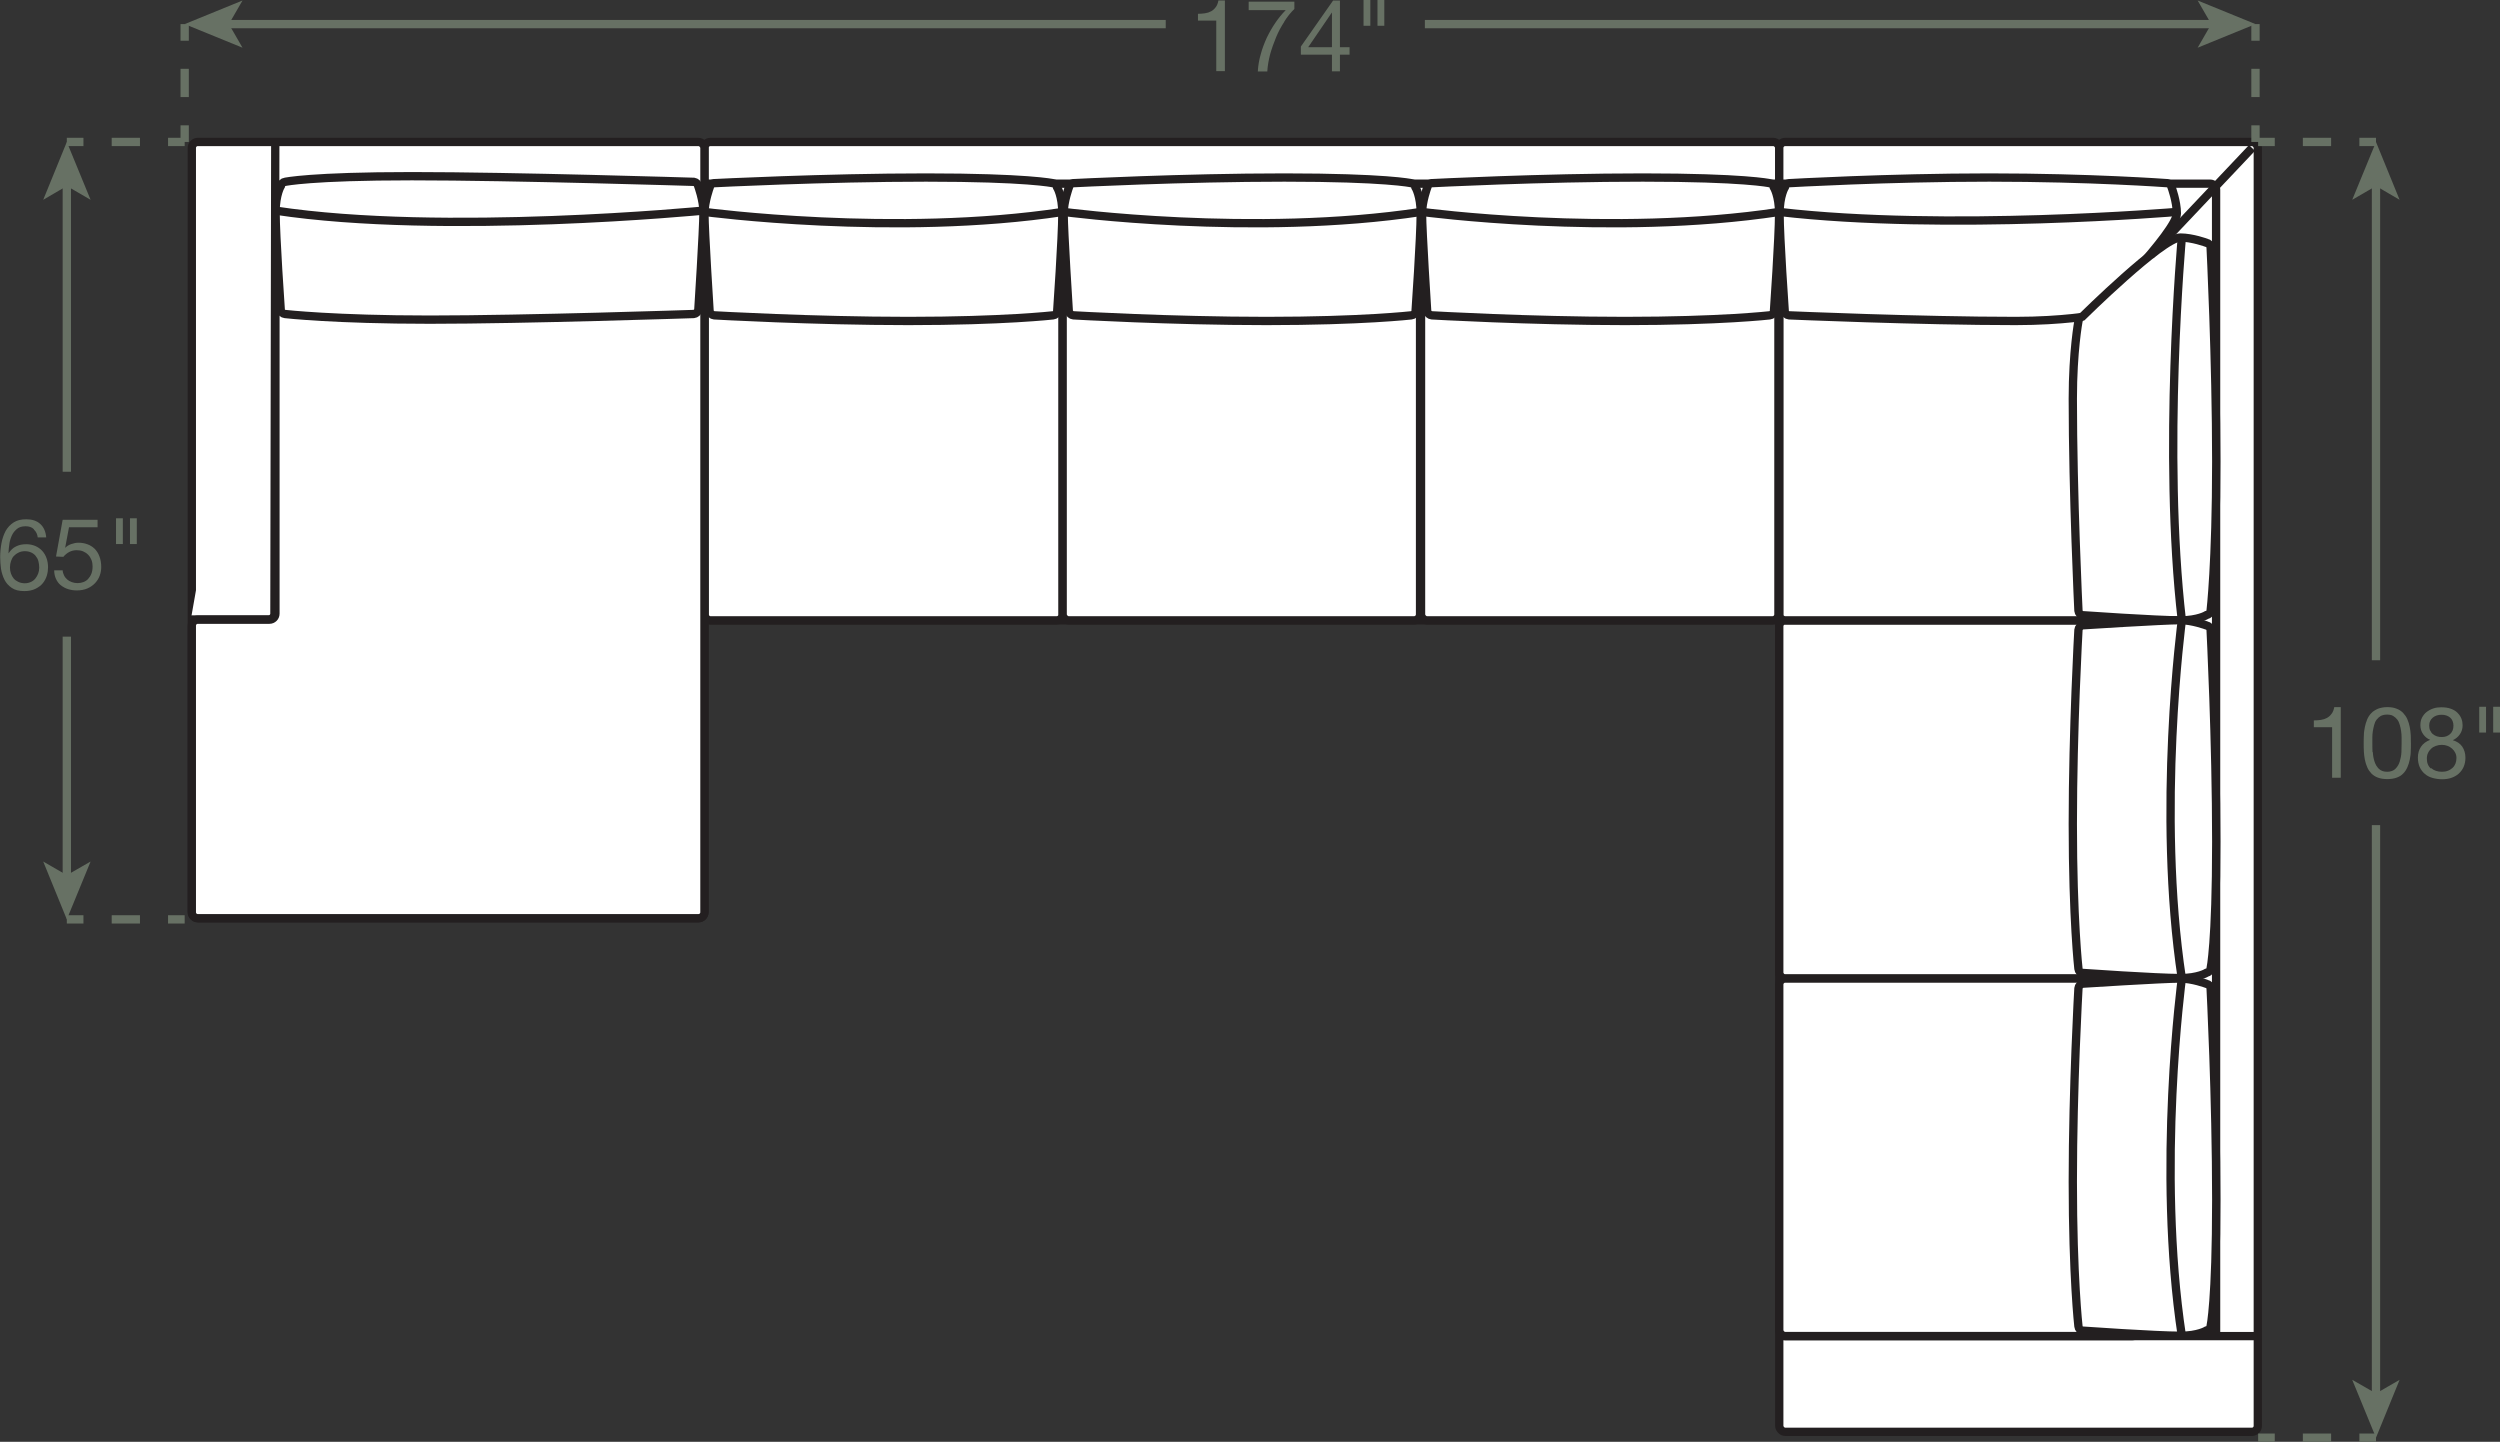 <?xml version="1.0" encoding="UTF-8"?><svg id="Layer_2" xmlns="http://www.w3.org/2000/svg" viewBox="0 0 150.4 86.74"><rect x="0" y="0" width="150.4" height="86.74" fill="#333333" stroke="none"/><defs><style>.cls-1{stroke-dasharray:0 0 1.7 1.7;}.cls-1,.cls-2,.cls-3,.cls-4,.cls-5{fill:none;}.cls-1,.cls-2,.cls-3,.cls-4,.cls-5,.cls-6{stroke-width:.5px;}.cls-1,.cls-3,.cls-4,.cls-5{stroke:#677164;}.cls-2,.cls-6{stroke:#231f20;}.cls-4{stroke-dasharray:0 0 1.7 1.7;}.cls-5{stroke-dasharray:0 0 1.7 1.7;}.cls-6,.cls-7{fill:#fff;}.cls-7,.cls-8{stroke-width:0px;}.cls-8{fill:#677164;}</style></defs><g id="Layer_1-2"><rect class="cls-7" x="42.38" y="8.54" width="64.66" height="28.78" rx=".36" ry=".36"/><rect class="cls-2" x="42.38" y="8.54" width="64.66" height="28.78" rx=".36" ry=".36"/><rect class="cls-7" x="107.04" y="8.54" width="28.79" height="77.6" rx=".36" ry=".36"/><rect class="cls-2" x="107.04" y="8.54" width="28.79" height="77.6" rx=".36" ry=".36"/><line class="cls-2" x1="42.38" y1="11.05" x2="107.04" y2="11.05"/><line class="cls-2" x1="42.38" y1="15.36" x2="107.04" y2="15.36"/><path class="cls-7" d="M63.93,36.96c0,.2,0,.36,0,.36s0-.16,0-.36V15.72c0-.2,0-.36,0-.36s0,.16,0,.36v21.24Z"/><path class="cls-2" d="M63.93,36.96c0,.2,0,.36,0,.36s0-.16,0-.36V15.72c0-.2,0-.36,0-.36s0,.16,0,.36v21.24Z"/><rect class="cls-7" x="85.49" y="15.36" width="21.5" height="21.96" rx=".36" ry=".36"/><rect class="cls-2" x="85.49" y="15.36" width="21.5" height="21.96" rx=".36" ry=".36"/><rect class="cls-7" x="42.38" y="15.36" width="21.55" height="21.96" rx=".36" ry=".36"/><rect class="cls-2" x="42.38" y="15.36" width="21.55" height="21.96" rx=".36" ry=".36"/><line class="cls-2" x1="42.38" y1="11.05" x2="16.57" y2="11.05"/><line class="cls-2" x1="42.38" y1="15.72" x2="16.57" y2="15.72"/><rect class="cls-7" x="11.54" y="8.54" width="30.84" height="46.7" rx=".36" ry=".36"/><rect class="cls-2" x="11.54" y="8.54" width="30.84" height="46.7" rx=".36" ry=".36"/><path class="cls-7" d="M11.48,37.27h4.67c.2,0,.36-.16.36-.36l.05-28.38"/><path class="cls-2" d="M11.48,37.27h4.67c.2,0,.36-.16.36-.36l.05-28.38"/><path class="cls-7" d="M42.38,54.88c0,.2-.16.36-.36.36H11.9c-.2,0-.36-.16-.36-.36v-17.24c0-.2.16-.36.36-.36h4.31c.2,0,.36-.16.36-.36v-19.4c0-.2.16-.36.36-.36h25.09c.2,0,.36.16.36.36v37.36Z"/><path class="cls-2" d="M42.38,54.88c0,.2-.16.36-.36.36H11.9c-.2,0-.36-.16-.36-.36v-17.24c0-.2.16-.36.36-.36h4.31c.2,0,.36-.16.36-.36v-19.4c0-.2.16-.36.36-.36h25.09c.2,0,.36.16.36.36v37.36Z"/><path class="cls-6" d="M16.87,18.66c.03.11.15.22.27.23,0,0,2.97.34,8.71.34,5.75,0,15.89-.34,15.89-.34.12-.01.24-.12.27-.23,0,0,.31-4.82.31-5.9,0-.72-.32-1.58-.32-1.58-.02-.12-.13-.22-.25-.24,0,0-10.86-.34-16.97-.34-6.11,0-7.63.34-7.63.34-.12.01-.23.12-.25.24,0,0-.32.51-.32,1.58,0,1.44.31,5.9.31,5.9Z"/><path class="cls-2" d="M42.32,12.67s-15.69,1.53-25.75,0"/><path class="cls-6" d="M63.63,18.74c-.03.11-.15.22-.27.23,0,0-2.97.34-8.71.34s-11.69-.34-11.69-.34c-.12-.01-.24-.12-.27-.23,0,0-.31-4.82-.31-5.9,0-.72.32-1.58.32-1.58.02-.12.13-.22.25-.24,0,0,6.66-.34,12.76-.34s7.63.34,7.63.34c.12.01.23.12.25.24,0,0,.32.51.32,1.58,0,1.44-.31,5.9-.31,5.9Z"/><path class="cls-2" d="M42.39,12.75s11.49,1.53,21.55,0"/><path class="cls-6" d="M106.74,18.74c-.03.11-.15.22-.27.23,0,0-2.97.34-8.71.34s-11.63-.34-11.63-.34c-.12-.01-.24-.12-.27-.23,0,0-.31-4.82-.31-5.9,0-.72.32-1.58.32-1.58.02-.12.13-.22.25-.24,0,0,6.6-.34,12.71-.34s7.63.34,7.63.34c.12.01.23.12.25.24,0,0,.32.51.32,1.58,0,1.44-.31,5.9-.31,5.9Z"/><path class="cls-2" d="M85.55,12.75s11.43,1.53,21.49,0"/><rect class="cls-7" x="63.93" y="15.36" width="21.5" height="21.96" rx=".36" ry=".36"/><rect class="cls-2" x="63.93" y="15.36" width="21.5" height="21.96" rx=".36" ry=".36"/><path class="cls-6" d="M85.18,18.74c-.03.11-.15.22-.27.23,0,0-2.97.34-8.71.34s-11.63-.34-11.63-.34c-.12-.01-.24-.12-.27-.23,0,0-.31-4.82-.31-5.9,0-.72.32-1.58.32-1.58.02-.12.13-.22.25-.24,0,0,6.6-.34,12.71-.34s7.63.34,7.63.34c.12.01.23.12.25.24,0,0,.32.51.32,1.58,0,1.44-.31,5.9-.31,5.9Z"/><path class="cls-2" d="M64,12.75s11.43,1.53,21.49,0"/><rect class="cls-7" x="107.04" y="37.32" width="21.61" height="21.55" rx=".36" ry=".36"/><rect class="cls-2" x="107.04" y="37.32" width="21.61" height="21.55" rx=".36" ry=".36"/><rect class="cls-7" x="107.04" y="58.87" width="21.61" height="21.51" rx=".36" ry=".36"/><rect class="cls-2" x="107.04" y="58.87" width="21.61" height="21.51" rx=".36" ry=".36"/><path class="cls-2" d="M107.04,11.05h25.92c.2,0,.36.16.36.36v68.97"/><line class="cls-2" x1="107.04" y1="15.72" x2="129.88" y2="15.72"/><path class="cls-7" d="M107.04,36.96c0,.2.16.36.36.36h21.25c.2,0,.36-.16.36-.36l-.2-20.88c0-.2-.17-.36-.36-.36h-21.04c-.2,0-.36.16-.36.36v20.88Z"/><path class="cls-2" d="M107.04,36.96c0,.2.16.36.36.36h21.25c.2,0,.36-.16.36-.36l-.2-20.88c0-.2-.17-.36-.36-.36h-21.04c-.2,0-.36.16-.36.36v20.88Z"/><path class="cls-6" d="M107.35,18.74c.03.11.15.22.27.23,0,0,7.89.34,13.64.34,2.87,0,4.67-.34,4.67-.34.12-.01.24-.12.27-.23,0,0,4.76-4.82,4.76-5.9,0-.72-.32-1.58-.32-1.58-.02-.12-.13-.22-.25-.24,0,0-4.6-.34-10.71-.34-6.11,0-12.05.34-12.05.34-.12.01-.23.12-.25.24,0,0-.32.51-.32,1.58,0,1.44.31,5.9.31,5.9Z"/><path class="cls-2" d="M130.95,12.75s-13.85,1.17-23.91,0"/><path class="cls-6" d="M125.27,37.02c-.11-.03-.22-.15-.23-.27,0,0-.34-7.02-.34-12.76,0-2.87.34-4.67.34-4.67.01-.12.12-.24.23-.27,0,0,4.82-4.76,5.9-4.76.72,0,1.58.32,1.58.32.12.02.22.13.24.25,0,0,.34,6.8.34,12.91s-.34,8.98-.34,8.98c-.01.12-.12.23-.24.25,0,0-.51.32-1.58.32-1.44,0-5.9-.31-5.9-.31Z"/><path class="cls-2" d="M131.26,14.28s-1.17,12.98,0,23.04"/><line class="cls-6" x1="135.48" y1="8.9" x2="129.37" y2="15.36"/><path class="cls-6" d="M125.27,58.56c-.11-.03-.22-.15-.23-.27,0,0-.34-2.97-.34-8.71s.34-11.69.34-11.69c.01-.12.12-.24.23-.27,0,0,4.82-.31,5.9-.31.72,0,1.58.32,1.58.32.12.02.22.13.24.25,0,0,.34,6.66.34,12.76s-.34,7.63-.34,7.63c-.01.12-.12.23-.24.25,0,0-.51.32-1.58.32-1.44,0-5.9-.31-5.9-.31Z"/><path class="cls-2" d="M131.26,37.32s-1.53,11.49,0,21.55"/><path class="cls-6" d="M125.27,80.07c-.11-.03-.22-.15-.23-.27,0,0-.34-2.97-.34-8.71s.34-11.64.34-11.64c.01-.12.12-.24.23-.27,0,0,4.82-.31,5.9-.31.72,0,1.58.32,1.58.32.12.02.22.13.24.25,0,0,.34,6.61.34,12.72s-.34,7.63-.34,7.63c-.01.12-.12.23-.24.25,0,0-.51.32-1.58.32-1.44,0-5.9-.31-5.9-.31Z"/><path class="cls-2" d="M131.26,58.87s-1.53,11.44,0,21.5"/><line class="cls-2" x1="135.84" y1="80.38" x2="107.04" y2="80.38"/><line class="cls-3" x1="142.94" y1="86.49" x2="141.94" y2="86.49"/><line class="cls-5" x1="140.24" y1="86.49" x2="137.7" y2="86.49"/><line class="cls-3" x1="136.85" y1="86.49" x2="135.85" y2="86.49"/><line class="cls-3" x1="135.69" y1="1.45" x2="135.69" y2="2.45"/><line class="cls-1" x1="135.69" y1="4.14" x2="135.69" y2="6.69"/><line class="cls-3" x1="135.69" y1="7.54" x2="135.69" y2="8.54"/><line class="cls-3" x1="11.11" y1="1.45" x2="11.11" y2="2.45"/><line class="cls-1" x1="11.11" y1="4.14" x2="11.11" y2="6.69"/><line class="cls-3" x1="11.11" y1="7.54" x2="11.11" y2="8.54"/><path class="cls-8" d="M73.17,4.28V1.24h-1.1v-.41c.14,0,.28-.01.42-.03.14-.02.26-.06.37-.12.11-.06.2-.14.28-.25.08-.1.13-.24.16-.4h.39v4.25h-.51Z"/><path class="cls-8" d="M77.27,1.3c-.19.29-.36.6-.5.94s-.26.67-.36,1.03c-.09.35-.15.69-.17,1.03h-.57c.02-.36.08-.71.18-1.05.09-.34.22-.67.36-.98.15-.31.32-.61.51-.89.19-.28.4-.54.63-.77h-2.23V.1h2.75v.44c-.22.21-.42.46-.61.76Z"/><path class="cls-8" d="M81.19,2.84v.45h-.58v1h-.48v-1h-1.87v-.49L80.2.03h.41v2.81h.58ZM80.13.76h-.01l-1.42,2.08h1.43V.76Z"/><path class="cls-8" d="M82.44,0v1.55h-.41V0h.41ZM83.28,0v1.55h-.41V0h.41Z"/><line class="cls-3" x1="13.58" y1="1.45" x2="70.13" y2="1.45"/><polygon class="cls-8" points="11.11 1.45 14.59 2.87 13.77 1.45 14.59 .03 11.11 1.45"/><line class="cls-3" x1="133.22" y1="1.45" x2="85.72" y2="1.45"/><polygon class="cls-8" points="135.69 1.45 132.21 .03 133.03 1.45 132.21 2.87 135.69 1.45"/><line class="cls-3" x1="142.94" y1="11.01" x2="142.94" y2="39.72"/><polygon class="cls-8" points="142.94 8.54 141.51 12.02 142.94 11.19 144.36 12.02 142.94 8.54"/><line class="cls-3" x1="142.94" y1="8.54" x2="141.94" y2="8.54"/><line class="cls-4" x1="140.24" y1="8.54" x2="137.7" y2="8.54"/><line class="cls-3" x1="136.85" y1="8.54" x2="135.85" y2="8.54"/><line class="cls-3" x1="142.94" y1="84.02" x2="142.94" y2="49.64"/><polygon class="cls-8" points="142.94 86.49 144.36 83.01 142.94 83.83 141.51 83.01 142.94 86.49"/><path class="cls-8" d="M140.3,46.8v-3.05h-1.1v-.41c.14,0,.28-.01.42-.03.14-.02.26-.06.37-.12.11-.06.2-.14.28-.25.08-.1.13-.24.16-.4h.39v4.25h-.51Z"/><path class="cls-8" d="M142.21,44.23c0-.17.03-.33.06-.49.03-.16.08-.31.14-.46.06-.14.14-.27.25-.38.1-.11.24-.19.39-.26.16-.06.35-.1.57-.1s.41.03.57.1c.16.06.29.15.39.26.1.11.19.23.25.38.06.14.11.3.14.46.03.16.05.32.06.49,0,.17.01.33.01.49s0,.32-.01.49c0,.17-.03.33-.06.49-.03.16-.08.31-.14.45-.06.14-.14.27-.25.38-.1.11-.23.19-.39.25-.16.06-.35.09-.57.09s-.41-.03-.57-.09c-.16-.06-.29-.15-.39-.25-.1-.11-.19-.23-.25-.38-.06-.14-.11-.29-.14-.45-.03-.16-.05-.32-.06-.49s-.01-.33-.01-.49,0-.32.01-.49ZM142.75,45.25c.01.2.04.38.1.56.05.17.14.32.26.44.12.12.29.18.5.18s.38-.06.5-.18c.12-.12.21-.27.26-.44.05-.17.09-.36.1-.56,0-.2.01-.38.01-.54,0-.1,0-.22,0-.35s-.01-.25-.03-.38c-.02-.13-.04-.25-.08-.37-.03-.12-.08-.23-.15-.32-.07-.09-.15-.16-.25-.22-.1-.06-.22-.08-.37-.08s-.27.03-.37.08c-.1.06-.18.13-.25.22-.07.09-.12.2-.15.32-.03.12-.06.24-.08.37-.02.13-.03.25-.03.38s0,.24,0,.35c0,.16,0,.34.01.54Z"/><path class="cls-8" d="M145.71,43.17c.07-.13.16-.25.28-.34.12-.09.25-.16.4-.21.15-.05.31-.07.47-.07.23,0,.43.03.59.09.16.06.3.14.4.25.1.1.18.22.23.35.05.13.07.26.07.4,0,.19-.05.37-.16.53-.11.16-.25.28-.43.36.26.08.45.21.57.39.12.18.19.4.19.67,0,.21-.04.39-.11.55-.07.16-.17.29-.3.41-.13.11-.27.19-.45.25-.17.06-.36.08-.55.08s-.39-.03-.57-.08c-.18-.05-.33-.13-.46-.24s-.23-.24-.31-.41c-.07-.16-.11-.35-.11-.57,0-.25.06-.47.19-.66.13-.19.31-.32.55-.41-.18-.07-.32-.19-.43-.35-.11-.16-.16-.34-.16-.53,0-.18.03-.33.1-.46ZM146.26,46.21c.17.15.39.22.65.22.13,0,.25-.02.35-.06.11-.04.2-.1.28-.17.08-.07.14-.16.18-.26s.06-.21.06-.33-.02-.22-.07-.32c-.05-.1-.11-.18-.19-.25-.08-.07-.17-.13-.28-.17-.11-.04-.22-.06-.34-.06s-.24.02-.35.06-.21.09-.29.17-.15.16-.19.26c-.05.1-.07.21-.07.34,0,.26.08.46.25.6ZM146.21,43.96c.04.09.09.16.16.21.07.06.15.1.24.13.09.03.19.04.29.04.2,0,.37-.06.5-.18.13-.12.2-.29.2-.5s-.07-.38-.2-.49c-.13-.11-.3-.17-.51-.17-.1,0-.2.01-.29.04-.09.03-.17.07-.24.13-.07.06-.12.12-.16.2s-.06.17-.06.28c0,.12.02.22.06.3Z"/><path class="cls-8" d="M149.56,42.52v1.55h-.41v-1.55h.41ZM150.4,42.52v1.55h-.41v-1.55h.41Z"/><line class="cls-3" x1="11.11" y1="55.31" x2="10.11" y2="55.31"/><line class="cls-5" x1="8.42" y1="55.31" x2="5.87" y2="55.31"/><line class="cls-3" x1="5.02" y1="55.31" x2="4.02" y2="55.31"/><line class="cls-3" x1="4.02" y1="11.01" x2="4.02" y2="28.38"/><polygon class="cls-8" points="4.02 8.54 2.6 12.02 4.02 11.19 5.45 12.02 4.02 8.54"/><line class="cls-3" x1="11.11" y1="8.54" x2="10.11" y2="8.54"/><line class="cls-4" x1="8.42" y1="8.54" x2="5.87" y2="8.54"/><line class="cls-3" x1="5.02" y1="8.54" x2="4.02" y2="8.54"/><line class="cls-3" x1="4.02" y1="52.84" x2="4.02" y2="38.3"/><polygon class="cls-8" points="4.02 55.31 5.45 51.83 4.02 52.65 2.6 51.83 4.02 55.31"/><path class="cls-8" d="M2.03,31.83c-.12-.12-.29-.17-.49-.17-.22,0-.39.05-.52.16-.13.11-.24.24-.31.4-.07.16-.13.34-.15.53-.03.19-.04.36-.05.53h.01c.12-.18.27-.33.45-.41.18-.09.38-.13.61-.13.2,0,.39.04.55.11s.3.17.41.29c.11.12.2.27.26.44.06.17.09.35.09.55,0,.16-.02.32-.07.49s-.13.32-.24.46c-.11.14-.26.25-.44.34-.18.09-.41.14-.67.14-.32,0-.57-.06-.76-.19-.19-.13-.34-.29-.44-.49-.1-.2-.17-.42-.21-.66-.03-.24-.05-.47-.05-.7,0-.29.03-.58.08-.85.05-.27.14-.52.25-.73.12-.21.28-.38.48-.51.2-.13.45-.19.76-.19.35,0,.63.09.84.28.21.19.33.46.36.81h-.51c-.02-.19-.1-.35-.22-.46ZM1.11,33.25c-.11.05-.2.12-.28.2-.08.09-.13.19-.17.31s-.06.24-.06.38.02.26.06.37.1.22.17.3c.07.08.17.15.28.2s.24.08.38.08.26-.03.37-.08.2-.12.27-.21c.07-.09.13-.19.17-.3s.06-.23.06-.36c0-.13-.02-.26-.05-.38-.03-.12-.09-.22-.16-.31-.07-.09-.16-.16-.27-.21-.11-.05-.23-.08-.38-.08s-.27.03-.38.08Z"/><path class="cls-8" d="M4.15,31.73l-.23,1.22h.01c.09-.09.21-.17.36-.22.15-.05.29-.08.43-.08.19,0,.37.03.53.09.17.06.31.15.44.27.12.12.22.27.29.46.07.18.11.4.11.64,0,.18-.03.35-.09.52-.06.17-.16.32-.28.45s-.28.24-.46.32c-.19.08-.4.12-.65.12-.18,0-.36-.03-.52-.08-.16-.05-.3-.13-.43-.23s-.22-.23-.29-.38-.11-.32-.11-.52h.51c0,.11.04.21.08.3s.11.18.19.25c.08.07.17.12.28.16.11.04.22.06.35.06.12,0,.23-.02.34-.06s.21-.1.29-.19.15-.19.2-.32c.05-.13.07-.27.07-.44,0-.14-.02-.27-.07-.39-.05-.12-.11-.22-.2-.31s-.19-.15-.3-.2c-.12-.05-.25-.07-.39-.07-.17,0-.32.04-.45.11-.13.07-.25.17-.35.29l-.44-.02.4-2.21h2.1v.45h-1.72Z"/><path class="cls-8" d="M7.39,31.18v1.55h-.41v-1.55h.41ZM8.23,31.18v1.55h-.41v-1.55h.41Z"/></g></svg>